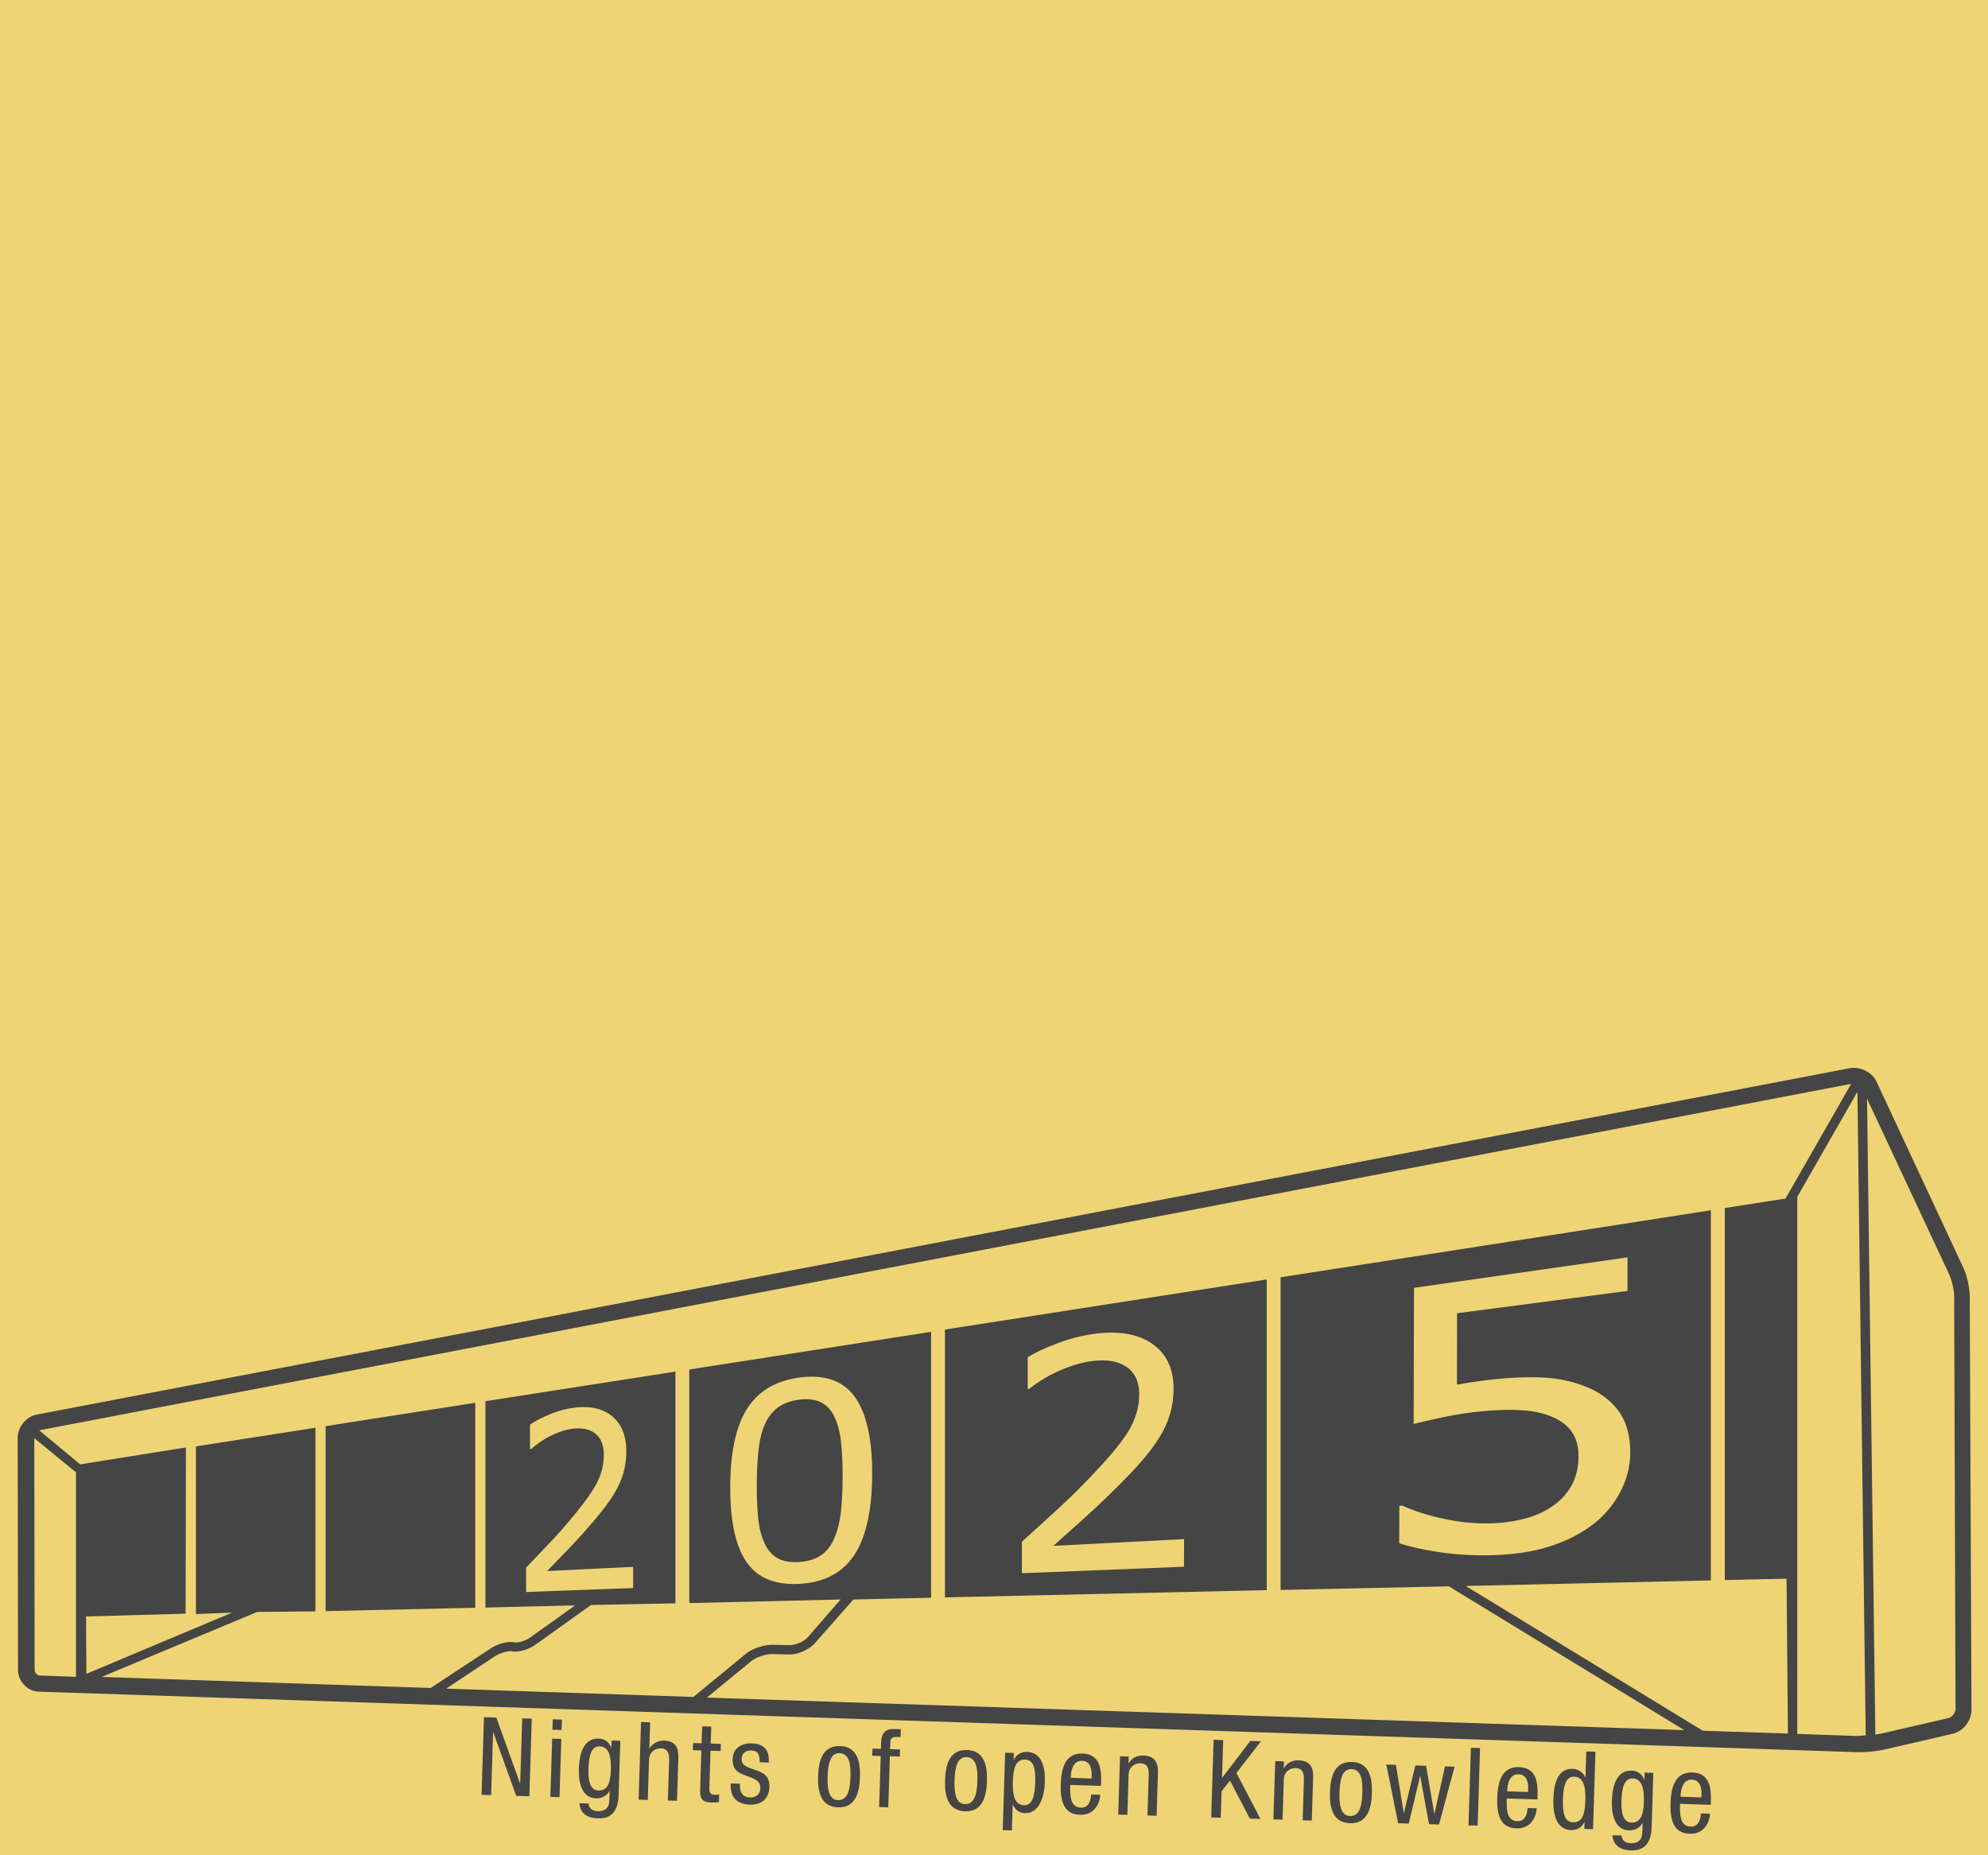 <svg xmlns="http://www.w3.org/2000/svg" width="450" height="420" data-name="Ebene 1">
  <path fill="#efd475" d="M0 0h450v420H0z"/>
  <path fill="#454545" d="M188.82 320.6c-.75-1.48-1.77-2.54-3.05-3.17s-2.92-.81-4.9-.56c-1.95.25-3.55.85-4.81 1.78-1.25.93-2.24 2.23-2.97 3.88-.68 1.55-1.15 3.51-1.41 5.89-.25 2.37-.38 4.95-.38 7.75 0 3.08.11 5.63.33 7.68s.7 3.87 1.41 5.46c.67 1.48 1.6 2.61 2.83 3.36 1.23.74 2.87 1.06 4.94.95 1.95-.11 3.59-.59 4.9-1.45s2.34-2.12 3.07-3.78c.75-1.7 1.27-3.68 1.54-5.94s.41-4.96.42-8.12c0-3.12-.12-5.81-.39-8.07-.26-2.26-.79-4.16-1.55-5.66zm-81.24 43.37v-46.4l-33.87 5.28v41.88c11.29-.25 22.58-.5 33.87-.76"/>
  <path fill="#454545" d="M445.86 293.48c0-1.88-.63-4.77-1.41-6.42l-19.64-42.09c-1.02-2.27-3.76-3.6-6.18-3.13L8.38 320.23c-2.5.47-4.38 2.82-4.38 5.32l.08 52.49c0 2.58 2.11 4.85 4.77 4.93l411.43 13.69h.55c1.8 0 4.22-.23 5.87-.63l15.26-3.52c2.43-.55 4.3-2.97 4.3-5.48l-.39-93.57zM17.2 379.61l-8.11-.3c-.63 0-1.25-.63-1.25-1.25l-.08-52.49c3.15 2.58 6.29 5.16 9.44 7.74v46.31zm368.26 12.21-53.67-32.78 55.48-1.26v-83.8l-97.4 15.18v70.78c12.7-.27 25.39-.54 38.09-.82l53.28 32.54L160 384.31l10.09-8.29c1.1-.86 3.21-1.56 4.62-1.56l3.91.08c1.96.08 4.46-1.1 5.79-2.5l8.76-9.94c5.86-.13 11.73-.27 17.59-.4v-60.2c-18.24 2.84-36.49 5.69-54.73 8.53v52.88l34.25-.81-7.43 8.53c-.86 1.02-2.82 1.8-4.15 1.8l-3.91-.08c-1.88 0-4.54.86-5.95 2.03l-11.89 9.78-55.94-1.88 11.03-7.35c1.25-.78 3.05-1.25 3.83-1.1 1.41.31 3.76-.39 5.32-1.49l12.6-9c6.36-.12 12.73-.25 19.09-.37v-52.46c-14.33 2.23-28.67 4.47-43 6.7v46.72c6.77-.17 13.54-.33 20.31-.5l-10.09 7.2c-1.17.86-2.97 1.33-3.68 1.17-1.41-.31-3.76.31-5.4 1.41l-13.53 8.92-74.48-2.5 35.2-14.71c4.4-.04 8.79-.09 13.19-.13v-41.57c-9.02 1.41-18.03 2.81-27.05 4.22v37.95c2.72-.1 5.43-.21 8.15-.31l-32.94 13.85-.08-12.99 22.53-.63c.03-12.54.05-25.09.08-37.63l-23.94 3.83-9.23-7.67c.08 0 .08-.08.16-.08l409.94-78.39-14.86 25.97c-4.58.71-9.16 1.43-13.74 2.14v84.22c4.66-.1 9.32-.21 13.98-.31l.31 35.05-19.25-.63zm-29.62-67.62c-.99-1.43-2.41-2.51-4.11-3.28-1.91-.87-4.25-1.45-6.94-1.64s-5.67-.13-8.9.17c-3.09.28-6.02.72-8.8 1.3s-5.14 1.12-7.1 1.61c.03-10.27.06-20.54.08-30.81l48.33-6.9v7.6l-38.58 5.04c-.01 6.46-.02 9.7-.03 16.17 1.48-.26 3-.5 4.57-.72q2.355-.33 4.11-.51c4.28-.44 8.13-.56 11.47-.33 3.35.23 6.48.94 9.36 2.15 3.03 1.27 5.43 3.11 7.14 5.48s2.58 5.48 2.58 9.3c0 3.03-.75 5.99-2.22 8.84a22.1 22.1 0 0 1-6.01 7.26c-2.73 2.15-5.99 3.83-9.67 5.04s-7.88 1.89-12.54 2.07c-4.33.16-8.41-.04-12.26-.59s-7.03-1.25-9.59-2.1c.01-3.39.01-5.08.02-8.47.28-.02.42-.02.69-.04 2.7 1.24 5.91 2.26 9.66 3.05 3.76.8 7.52 1.12 11.28.93 2.52-.12 4.99-.52 7.41-1.21 2.42-.68 4.61-1.78 6.53-3.31 1.63-1.3 2.88-2.86 3.72-4.62.85-1.77 1.27-3.79 1.27-6.05 0-2.2-.5-4.02-1.5-5.45zm-175.03 34.37c-5.56.25-9.44-1.46-11.88-5.04-2.44-3.57-3.63-9.14-3.63-16.81s1.21-13.57 3.69-17.61c2.48-4.03 6.37-6.47 11.88-7.24 5.58-.78 9.82.6 12.52 4.23 2.69 3.63 4.06 9.53 4.03 17.61-.03 8.33-1.44 14.53-4.18 18.52-2.74 4-6.95 6.08-12.43 6.33zm-46-33.97c-1.25-1.05-2.98-1.43-5.16-1.16-1.45.18-3.01.66-4.66 1.44s-3.25 1.84-4.79 3.19c-.09.01-.14.02-.23.03v-5.58c1.08-.76 2.53-1.52 4.37-2.29s3.65-1.28 5.42-1.52c3.65-.5 6.61.11 8.76 1.88 2.16 1.77 3.26 4.43 3.25 7.96 0 1.59-.19 3.08-.55 4.49-.36 1.4-.9 2.75-1.6 4.04-.66 1.21-1.42 2.41-2.29 3.58-.87 1.18-1.92 2.48-3.14 3.91q-2.625 3.075-5.34 5.91a815 815 0 0 1-5.01 5.18c7.44-.36 11.32-.55 19.48-.95 0 1.92 0 2.87-.01 4.79-10.26.39-15.08.56-24.22.91v-5.53c1.59-1.67 3.2-3.35 4.84-5.07s3.18-3.42 4.63-5.14c3.05-3.58 5.2-6.49 6.36-8.6 1.16-2.12 1.75-4.36 1.76-6.7 0-2.14-.62-3.74-1.87-4.79zM420.36 393c-4.51-.16-9.02-.31-13.53-.47V270.94c4.54-7.92 9.07-15.84 13.61-23.77l1.88 145.67c-.65.05-1.3.1-1.96.16m20.73-4.07-15.26 3.52c-.39.08-.86.16-1.33.23l-1.88-143.95 18.62 39.82c.55 1.25 1.1 3.52 1.1 4.93l.31 93.49c-.08.86-.78 1.72-1.56 1.96"/>
  <path fill="#454545" d="M213.9 301v60.62c24.28-.55 48.56-1.09 72.84-1.64v-70.34c-24.28 3.78-48.56 7.57-72.84 11.35zm54.12 53.68-36.7 1.47v-7.13c2.38-2.17 4.8-4.38 7.27-6.62s4.79-4.48 6.97-6.73c4.6-4.7 7.87-8.52 9.64-11.3s2.67-5.71 2.67-8.75c0-2.78-.95-4.84-2.85-6.17-1.9-1.32-4.53-1.75-7.83-1.33-2.2.28-4.54.96-7.03 2.02s-4.89 2.48-7.19 4.27c-.14.02-.21.02-.34.04v-7.19c1.62-1.02 3.8-2.05 6.57-3.1 2.77-1.06 5.5-1.78 8.18-2.16 5.53-.78 10.02-.1 13.31 2.12s4.97 5.66 4.96 10.25c0 2.07-.29 4.02-.84 5.86-.56 1.84-1.38 3.61-2.45 5.3-1 1.58-2.16 3.16-3.49 4.72-1.32 1.55-2.92 3.27-4.78 5.15-2.65 2.7-5.35 5.28-8.08 7.76-2.74 2.48-5.25 4.73-7.56 6.79 9.86-.51 19.72-1.01 29.57-1.52 0 2.5 0 3.74-.01 6.25zm-158.47 34.06 2.8.09 5.35 14.84h.05l.46-14.66 2.16.07-.54 17.56-2.98-.09-5.19-14.39h-.05l-.44 14.22-2.16-.07.54-17.56zm15.44 4.86 2.07.06-.41 13.19-2.07-.06zm.13-4.38 2.07.06-.07 2.36-2.07-.06zm14.91 17.21c-.12 3.94-2.01 5.31-4.64 5.22-.81-.03-4.01-.12-4.23-3.43l2.07.06c.06 1.21.98 1.71 2.06 1.74 2.66.08 2.62-1.96 2.65-2.87l.05-1.72h-.05c-.5 1.09-1.73 1.72-3.03 1.68-3.84-.12-3.93-4.97-3.88-6.72.11-3.57 1.17-6.91 4.52-6.81 1.45.05 2.55 1.04 2.79 2.11h.05l.05-1.67 1.97.06zm-6.83-5.98c-.07 2.14.17 4.83 2.24 4.89 2.26.07 2.75-2.03 2.83-4.74.08-2.56-.26-5.18-2.5-5.25-1.89-.06-2.47 1.94-2.57 5.09zm11.9-10.61 2.07.06-.18 5.88h.05c.58-1.06 2.05-1.78 3.23-1.75 3.42.11 3.31 2.71 3.27 4.29l-.29 9.35-2.07-.06.28-9.1c.03-1.01 0-2.66-1.86-2.72-1.11-.03-2.63.68-2.69 2.58l-.28 9.1-2.07-.06.54-17.56zm13.83.97 2.07.06-.12 3.84 2.29.07-.05 1.62-2.29-.07-.26 8.46c-.03 1.06.22 1.49 1.31 1.52.47.01.69-.03.91-.05l-.05 1.7c-.27.07-.82.12-1.68.1-2.16-.07-2.63-.97-2.58-2.69l.28-9.1-1.92-.06.05-1.62 1.92.06zm13.02 8.11c.05-1.67-.36-2.6-1.86-2.64-.66-.02-2.15.11-2.2 1.95-.05 1.57 1.57 1.92 3.17 2.49 1.56.57 3.19 1.18 3.11 3.82-.09 2.75-1.92 4.08-4.38 4-4.48-.14-4.42-3.46-4.38-4.81l2.07.06c-.05 1.6.32 3.06 2.37 3.13.66.02 2.2-.25 2.26-2.12.06-1.77-1.58-2.22-3.14-2.78-1.58-.59-3.22-1.13-3.13-3.84.08-2.46 2.03-3.58 4.32-3.51 3.84.12 3.93 2.78 3.88 4.33l-2.07-.06zm18.19-3.65c3.81.12 4.65 3.37 4.53 7.09-.12 3.71-1.17 6.91-4.96 6.79-3.81-.12-4.65-3.37-4.53-7.08.12-3.72 1.15-6.91 4.96-6.79zm2.37 7.02c.09-2.85-.23-5.33-2.47-5.4-2.09-.07-2.61 2.38-2.7 5.24-.09 2.85.25 5.33 2.37 5.39 2.19.07 2.71-2.38 2.8-5.23m6.85-4.76-1.92-.06.05-1.62 1.92.06.05-1.55c.06-1.99.96-3 2.95-2.94l1.5.05-.05 1.77-.96-.03c-.89-.03-1.34.3-1.37 1.21l-.05 1.55 2.26.07-.05 1.62-2.26-.07-.36 11.56-2.07-.06zm19.52-1.36c3.81.12 4.65 3.37 4.53 7.09-.12 3.71-1.17 6.91-4.96 6.79-3.81-.12-4.65-3.37-4.53-7.08.12-3.72 1.15-6.91 4.96-6.79zm2.36 7.01c.09-2.85-.23-5.33-2.47-5.4-2.09-.06-2.61 2.38-2.7 5.24-.09 2.85.25 5.33 2.37 5.39 2.19.07 2.71-2.38 2.8-5.23m6.28-6.4 1.97.06-.05 1.62h.05c.3-.97 1.49-1.92 2.92-1.88 3.12.1 4.22 2.89 4.1 6.83-.09 3-1.11 7.16-4.53 7.05-1.18-.04-2.27-.76-2.7-1.93h-.05l-.18 5.83-2.07-.06Zm4.24 11.9c1.89.06 2.47-1.92 2.58-5.34.09-2.9-.36-4.94-2.26-5-2.26-.07-2.72 2.06-2.82 5.08-.08 2.56.26 5.18 2.5 5.25zm10.51-4.6c-.06 2.04-.16 5.07 2.38 5.14 1.97.06 2.3-1.97 2.33-2.98l2.07.06c-.04 1.4-.96 4.65-4.57 4.54-3.25-.1-4.51-2.36-4.37-6.91.1-3.27.86-7.09 4.92-6.96 4.03.13 4.29 3.63 4.21 6.48l-.03.84zm4.82-1.47.02-.71c.05-1.48-.34-3.24-2.19-3.29-2.17-.07-2.49 2.58-2.52 3.37l-.02.49 4.7.15zm6.44-5.02 1.97.06-.05 1.55h.05c.6-1.19 1.98-1.83 3.26-1.79 3.47.11 3.39 2.72 3.34 4.29l-.29 9.35-2.07-.06.28-9.1c.03-1.01 0-2.66-1.86-2.72-1.11-.03-2.63.68-2.69 2.58l-.28 9.1-2.07-.06.41-13.19zm21.19-3.73 2.16.07-.26 8.51h.05l6.34-8.32 2.41.08-5.54 7.17 5.44 10.41-2.41-.08-4.49-8.61-1.9 2.43-.19 5.98-2.16-.07.54-17.56zm13.94 4.82 1.97.06-.05 1.55h.05c.6-1.19 1.98-1.83 3.26-1.79 3.47.11 3.39 2.72 3.34 4.29l-.29 9.35-2.07-.06.28-9.1c.03-1.01 0-2.66-1.86-2.72-1.11-.03-2.63.68-2.69 2.58l-.28 9.1-2.07-.06.41-13.19zm17.35.19c3.81.12 4.65 3.37 4.53 7.09-.12 3.71-1.17 6.91-4.96 6.79-3.81-.12-4.65-3.37-4.53-7.08.12-3.72 1.15-6.91 4.96-6.79zm2.37 7.02c.09-2.86-.23-5.33-2.47-5.4-2.09-.07-2.61 2.38-2.7 5.24-.09 2.85.25 5.33 2.37 5.39 2.19.07 2.71-2.38 2.8-5.23m5.42-6.43 2.17.07 1.78 10.84h.05l2.57-10.7 2.44.08 1.85 10.84h.05l2.38-10.71 2.17.07-3.53 13.09-2.26-.07-1.98-10.85h-.05l-2.55 10.7-2.41-.07-2.67-13.28zm19.15-3.79 2.07.06-.54 17.56-2.07-.06zm8.12 11.48c-.06 2.04-.16 5.07 2.38 5.14 1.97.06 2.3-1.97 2.33-2.98l2.07.06c-.04 1.4-.96 4.65-4.57 4.54-3.25-.1-4.51-2.36-4.37-6.91.1-3.27.86-7.09 4.92-6.96 4.03.13 4.29 3.63 4.21 6.48l-.03.84zm4.82-1.48.02-.71c.05-1.48-.34-3.24-2.19-3.29-2.17-.07-2.49 2.58-2.52 3.37l-.02.49 4.7.15zm14.71 8.44-1.97-.06.05-1.62h-.05c-.3.97-1.49 1.92-2.92 1.88-3.12-.1-4.22-2.94-4.09-7.07.09-2.76.63-6.93 4.37-6.81 1.18.04 2.41.77 2.85 1.94h.05l.18-5.88 2.07.06zm-4.56-1.57c2.26.07 2.72-2.06 2.82-5.08.08-2.56-.26-5.18-2.5-5.25-1.89-.06-2.47 1.94-2.57 5.09s.36 5.18 2.25 5.24m17.82 1.14c-.12 3.94-2.01 5.3-4.64 5.22-.81-.03-4.01-.12-4.23-3.43l2.07.06c.06 1.21.98 1.71 2.06 1.74 2.66.08 2.62-1.96 2.65-2.87l.05-1.72h-.05c-.5 1.09-1.73 1.72-3.03 1.68-3.84-.12-3.93-4.97-3.88-6.72.11-3.57 1.17-6.91 4.52-6.8 1.45.04 2.55 1.04 2.79 2.11h.05l.05-1.67 1.97.06-.38 12.35zm-6.83-5.97c-.07 2.14.17 4.83 2.24 4.89 2.26.07 2.75-2.03 2.83-4.74.08-2.56-.26-5.18-2.5-5.25-1.89-.06-2.47 1.94-2.57 5.09zm13.27.65c-.06 2.04-.16 5.07 2.38 5.15 1.97.06 2.3-1.97 2.33-2.98l2.07.06c-.04 1.4-.96 4.65-4.57 4.54-3.25-.1-4.51-2.36-4.37-6.91.1-3.27.86-7.09 4.92-6.96 4.03.12 4.29 3.63 4.21 6.48l-.03.84zm4.83-1.47.02-.71c.05-1.48-.34-3.24-2.19-3.29-2.17-.07-2.49 2.58-2.52 3.37l-.02.49 4.7.15z"/>
</svg>
